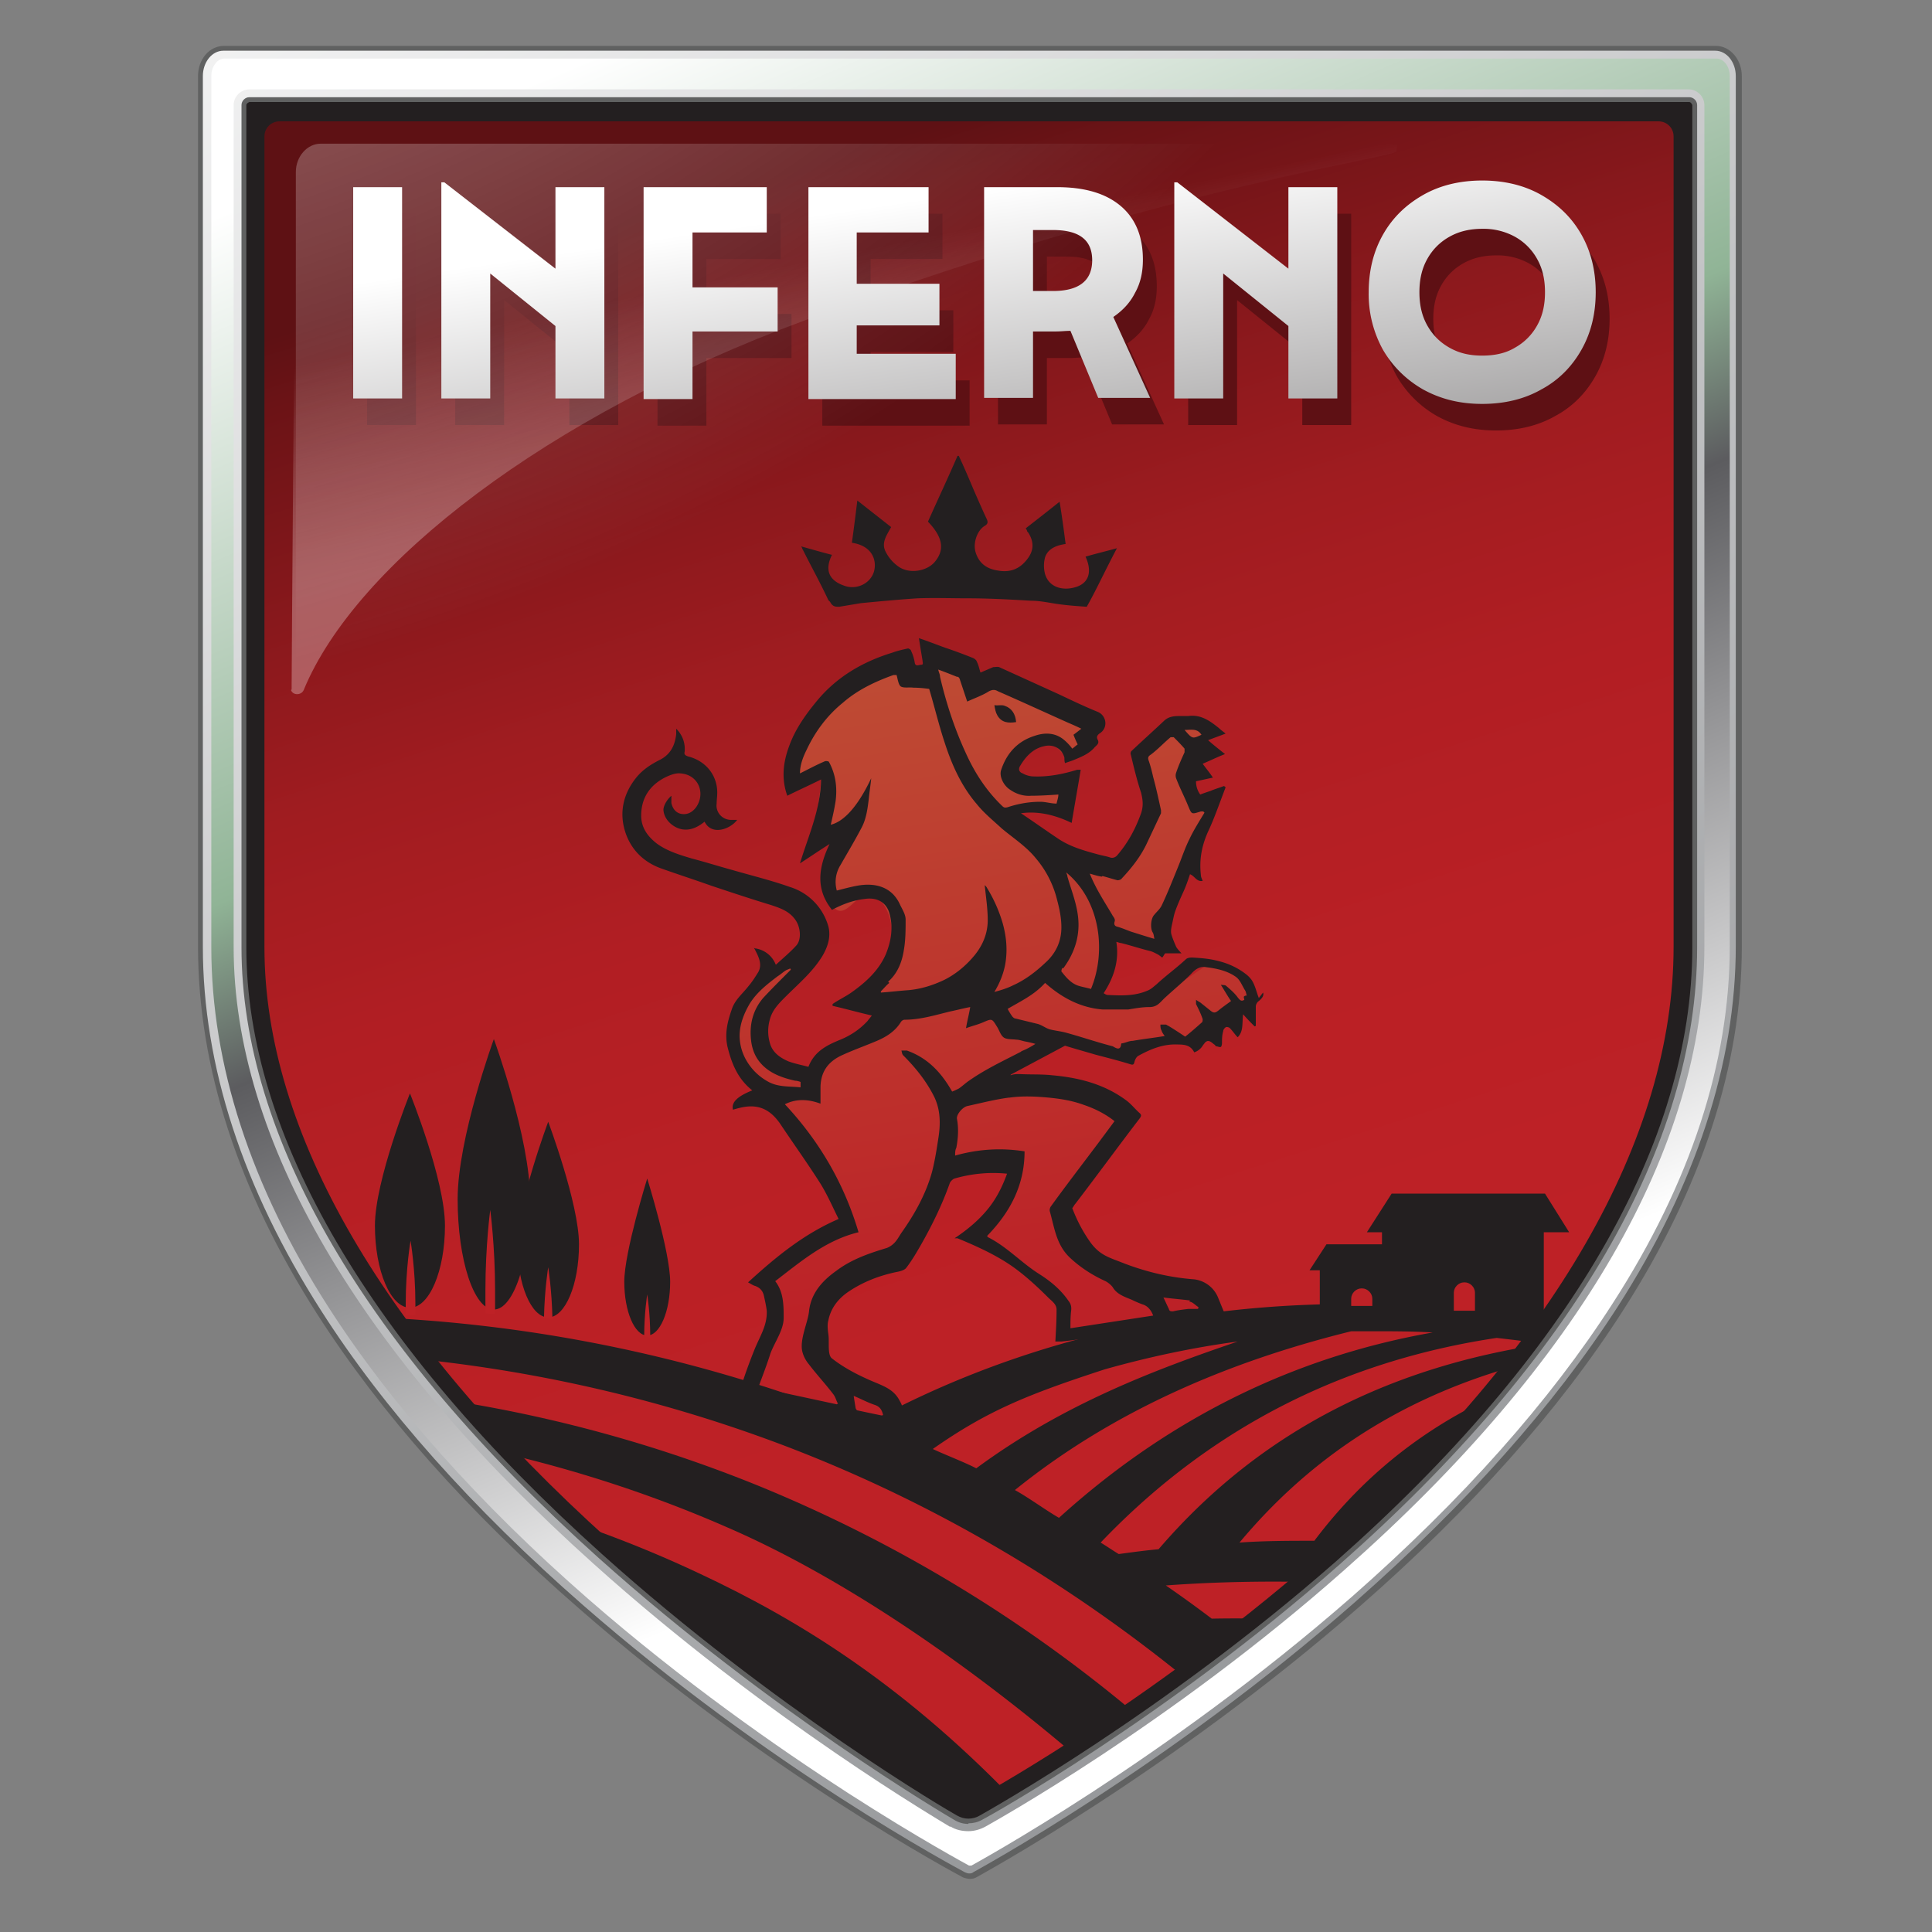<svg xmlns="http://www.w3.org/2000/svg" width="32" height="32" fill="none">
  <rect width="100%" height="100%" fill="#808080" stroke="none"/>
  <g clip-path="url(#a)">
    <path fill="url(#b)" d="M28.48 15.8V1.86c0-.29-.21-.53-.46-.53H4.13c-.25 0-.46.24-.46.53V15.8c0 8.47 12.27 14.94 12.27 14.94.08.05.18.05.26 0 0 0 12.28-6.59 12.28-14.94Z"/>
    <path fill="#5E1014" d="M6.08 3.54h.81v3.5h-.81v-3.5Zm1.46-.08h.05l1.84 1.43V3.54h.81v3.5h-.81v-1.2l-1.08-.87v2.07h-.81V3.46Zm3.35.08h2.04v.75H11.7v.91h1.41v.73H11.7v1.12h-.81V3.54Zm2.73 0h1.99v.75h-1.19v.85h1.37v.69h-1.37v.47h1.64v.75h-2.44V3.54Zm2.91 0h1.21c.45 0 .8.1 1.05.31s.37.51.37.89c0 .21-.04.39-.13.55-.08.16-.2.29-.36.4l.61 1.34h-.86l-.46-1.11c-.08 0-.16.01-.24.01h-.38v1.1h-.81v-3.5.01Zm1.14 1.72c.43 0 .65-.17.65-.51 0-.34-.22-.5-.65-.5h-.33v1.01h.33Zm2.01-1.8h.05l1.84 1.43V3.54h.81v3.5h-.81v-1.2l-1.08-.87v2.07h-.81V3.46Zm3.46 2.78a1.9 1.9 0 0 1-.24-.96c0-.36.08-.68.24-.96.16-.28.38-.49.66-.65.28-.16.61-.24.98-.24s.7.08.98.24c.28.16.5.37.66.65.16.28.24.6.24.96s-.08.68-.24.96c-.16.28-.38.5-.66.65-.28.16-.61.24-.98.24s-.69-.08-.98-.24c-.28-.16-.5-.38-.66-.65Zm2.55-.41c.09-.16.13-.34.13-.55 0-.21-.04-.39-.13-.55a.94.94 0 0 0-.37-.37 1.08 1.08 0 0 0-.54-.13c-.2 0-.38.04-.54.13a.94.94 0 0 0-.37.37c-.09.16-.13.34-.13.55 0 .21.04.39.13.55.09.16.21.28.37.37.16.09.33.13.54.13.21 0 .39-.04.54-.13a.94.94 0 0 0 .37-.37Z"/>
    <path fill="#831922" d="M16.02 30.49c-.03-.02-3.12-1.66-6.17-4.31-1.78-1.55-3.2-3.15-4.22-4.73-1.26-1.97-1.9-3.93-1.9-5.83V1.53c0-.15.1-.28.21-.28h24.19c.11 0 .21.13.21.28v14.09c0 1.87-.64 3.82-1.9 5.78-1.02 1.58-2.44 3.18-4.22 4.74-3.05 2.67-6.15 4.34-6.18 4.36l-.02-.01Zm-.3-.64c.09.05.19.08.29.08.1 0 .2-.03.29-.08.12-.07 2.98-1.65 5.81-4.14 3.83-3.37 5.85-6.86 5.85-10.09V1.99c0-.14-.11-.25-.25-.25H4.35c-.14 0-.25.11-.25.25v13.63c0 3.1 2.02 6.55 5.83 9.97 2.82 2.53 5.67 4.19 5.79 4.26Z"/>
    <path fill="url(#c)" d="M14.12 9.54c4.31-2.34 9.04-2.72 12.75-1.38V2.85c0-.26-.18-.47-.41-.47H5.31c-.22 0-.41.21-.41.47V15.2c0 1.51.44 2.95 1.15 4.29.9-3.84 3.78-7.6 8.08-9.95h-.01Z"/>
    <path fill="url(#d)" d="m17.92 11.96-1.45-.71-.43.18-.07-.33-.58-.2v.35l-.4-.04-.27-.25-1.23.79s-.51.82-.46 1.14c.05.32.59-.08.59-.08l-.15 1.2.43-.22s-.4.74-.14 1.17c.26.43.46-.4.8-.07s.2 1.06.2 1.06l-.66.68.77.21-.79.49-.57.45-.38.02-.49-.27-.07-.45.23-.56.58-.76-.73.46-.45.56-.11.57.35.57.37.31.11.2s.29.33.58.9c.29.57.53 1.03.53 1.03s-.56.33-.92.54c-.36.21-.49.35-.49.35s.27.29.25.57c-.02.28-.58 1.35-.58 1.35l2.66.66-.15-.58-.88-.44a.56.56 0 0 1-.31-.42l-.05-.28c-.02-.13.02-.27.11-.37l.36-.46.9-.3.71-1.59 1.1-.11s.24.07-.11.6-.6.64-.6.64.46.05.92.47.64.76.64.76v.48l2.55-.43-.33-.38-.78-.11c-.22-.03-.64-.09-.81-.24l-.65-1.01 1.07-1.54-1.14-.53-1.08-.04 1.14-.73 1.12.31.62-.25h.66l.8-.66-.08-.42-.64-.25-.66.45-1.01.29-.12-.07c-.07-.04-.1-.05-.08-.13l.2-1.02.89.21.07-.47.85-1.95-.33.1-.24-.44.25-.65.3-.11-.4-.19c-.14-.02-.5.14-.6.24l-.28.28.14.99-.58.93-1.21-.53-.53-.45.92.02.03-.49h-.89l-.02-.33c-.01-.16.11-.3.27-.31l.41-.03.3.31.36-.2-.11-.21.16-.18-.2-.05h-.01Z"/>
    <path fill="#231F20" d="M20.85 16.53c-.04-.1-.06-.21-.12-.3a.464.464 0 0 0-.1-.1c-.13-.1-.28-.17-.44-.21-.15-.04-.27-.05-.44-.06-.03 0-.08 0-.11.03-.15.14-.33.27-.48.41-.05.04-.1.09-.16.11-.21.09-.43.08-.65.07-.02 0-.04-.01-.07-.03.17-.26.26-.54.21-.85.04.01.06.02.08.02.16.04.31.09.47.13.05.01.1.04.14.06.02.01.04.03.07.05.02-.02.03-.05.05-.07h.27s-.07-.07-.09-.11c-.03-.07-.06-.14-.08-.21-.01-.05 0-.1.01-.15.02-.08.03-.16.06-.24.04-.11.09-.22.14-.33.04-.09.07-.18.1-.27.08.03.11.13.21.11-.01-.03-.03-.06-.03-.1-.03-.27.02-.51.14-.76.09-.2.16-.4.24-.61.01-.03.02-.05.03-.08 0 0-.02-.02-.03-.02-.08.03-.15.05-.22.08-.06.02-.12.04-.17.06a.36.36 0 0 1-.07-.22c.1-.02.18-.04.28-.06-.06-.09-.12-.16-.17-.23.12-.05.24-.11.37-.16-.1-.08-.19-.15-.28-.23.1-.04.19-.07.29-.11-.05-.04-.08-.06-.11-.09-.15-.12-.3-.23-.51-.2h-.15c-.09 0-.17.01-.24.07-.18.17-.37.34-.55.51-.01.01-.02.04-.01.06.05.21.1.42.17.63.03.12.04.22 0 .34-.09.25-.21.48-.39.69-.03.04-.08.06-.13.04-.06-.02-.13-.03-.2-.05-.22-.06-.44-.12-.64-.25-.21-.14-.42-.29-.63-.43.29-.04.57.03.84.16.05-.3.1-.58.15-.88h-.06c-.23.07-.47.12-.72.11-.06 0-.13-.02-.18-.05-.06-.02-.08-.07-.04-.13.09-.15.21-.28.39-.32.16-.04.3.04.34.19 0 .03 0 .06.01.09.05-.02.09-.03.14-.05.12-.05.25-.1.34-.2.03-.04.1-.07.06-.14-.02-.04-.01-.07.03-.1.15-.09.12-.3-.03-.36-.22-.09-.43-.19-.64-.29l-.99-.45c-.03-.01-.07 0-.1 0l-.21.09c-.02-.06-.03-.12-.06-.18-.01-.03-.04-.05-.06-.06-.15-.06-.31-.12-.46-.17-.14-.05-.29-.11-.44-.16.02.13.04.25.06.37 0 .03.02.07-.02.07s-.1.04-.11-.04a.697.697 0 0 0-.06-.19c0-.02-.04-.04-.05-.04-.09.02-.18.04-.26.07-.49.15-.92.4-1.25.8-.19.23-.36.47-.46.75-.1.27-.13.54-.03.82.18-.09.36-.17.56-.27-.01.5-.21.93-.35 1.39.17-.11.33-.22.49-.32-.18.38-.24.74.04 1.09.17-.09.35-.16.54-.18.19-.03.35.04.41.23.07.24.03.47-.06.69-.12.27-.33.46-.57.63-.1.07-.21.12-.31.19v.03c.22.05.43.11.65.16-.02.03-.05.06-.07.09-.13.14-.28.24-.45.31-.22.09-.43.19-.53.45-.11-.03-.22-.05-.33-.09-.14-.06-.27-.15-.31-.31a.7.7 0 0 1 0-.38c.04-.16.15-.27.26-.38.22-.22.46-.42.62-.69.09-.16.14-.33.08-.51a.953.953 0 0 0-.63-.62c-.31-.11-.64-.19-.95-.28-.22-.06-.44-.13-.67-.19-.2-.06-.4-.12-.57-.24-.16-.12-.27-.27-.27-.47 0-.29.14-.5.39-.63.08-.04.18-.08.26-.07.3.02.42.33.26.56-.06.08-.14.13-.25.11-.09-.02-.14-.09-.16-.18v-.12c-.08.07-.14.18-.13.25.02.17.19.3.34.31.13.01.24-.05.34-.13.12.24.43.12.54-.03h-.1c-.15 0-.26-.13-.24-.27 0-.06.01-.12.01-.18 0-.3-.2-.53-.48-.6-.06-.02-.07-.04-.06-.08a.467.467 0 0 0-.14-.38v.09c-.02.18-.09.33-.26.42-.16.08-.3.17-.41.31-.22.28-.28.6-.16.93.1.27.3.46.57.56.28.1.56.19.84.29.33.11.66.22.99.32.15.05.3.1.4.24.09.12.11.33.02.43-.1.11-.22.21-.34.32a.429.429 0 0 0-.33-.27s-.02 0-.03-.01c0 0 0 .01.01.02l.03.06c.05.1.09.21.03.32-.05.08-.1.16-.16.23-.1.13-.23.23-.28.39-.07.2-.12.4-.07.62.07.28.17.53.41.72-.25.1-.35.2-.32.32.07-.02.14-.04.22-.05.25-.03.42.08.56.28.22.33.45.65.66.98.12.19.21.4.31.6-.58.25-1.04.63-1.5 1.05.04.02.08.05.12.06.08.03.12.08.14.15.02.09.04.18.05.26.01.25-.12.43-.21.66-.06.15-.12.31-.17.46-.04.12-.05.04-.09.16.34.07.64.35.98.43h.11c.53.11 1.05.23 1.58.34.03 0 .05.01.08.02-.01-.16-.03-.32-.04-.48 0-.04-.03-.08-.05-.12-.08-.14-.2-.2-.34-.26-.27-.11-.54-.24-.77-.42-.08-.06-.04-.28-.06-.4-.01-.08-.02-.16 0-.23.04-.2.16-.36.34-.48.24-.16.5-.26.78-.32.06-.01.14-.03.17-.07.1-.13.18-.27.26-.41.18-.32.34-.65.46-.99.01-.03.05-.07.08-.08.28-.08.57-.11.87-.08-.08.22-.18.42-.33.6-.15.18-.33.33-.54.47h.05c.29.12.58.25.84.42.23.15.46.36.66.56.06.06.14.11.14.2 0 .18-.01.35-.02.53h.1c.27-.03.54-.07.8-.11.25-.03.5-.07.75-.1.27-.04.54-.07.82-.11.04 0 .07-.01.11-.02.09 0 .18-.01.27-.02-.06-.13-.11-.26-.16-.38a.49.49 0 0 0-.39-.29c-.4-.03-.78-.12-1.15-.26-.25-.1-.4-.13-.56-.34-.13-.18-.23-.37-.31-.58.02-.02.03-.05.05-.07.36-.47.71-.95 1.07-1.42.02-.03.03-.05 0-.08-.08-.07-.14-.15-.22-.21-.36-.27-.78-.38-1.23-.42-.18-.02-.36-.01-.54-.02-.05 0-.1 0-.15.02v-.01l.9-.48c.16.05.34.1.51.15.19.05.39.1.58.16.04.01.05 0 .06-.04.01-.04.03-.08.06-.1.2-.11.41-.2.65-.19.12 0 .22.01.28.13a.256.256 0 0 0 .14-.11c.07-.1.1-.1.19-.02.01 0 .02.02.03.03.03 0 .06.02.08.01.01 0 .02-.04.02-.06 0-.07 0-.13.02-.2 0-.03.03-.06.05-.07.01 0 .05 0 .07.03.04.04.07.09.12.14.1-.1.07-.23.09-.38.07.08.13.14.19.2 0 0 .01 0 .02-.01v-.32c0-.03.02-.07.05-.09.05-.04.09-.09.07-.14l-.07.09Zm-.95-4.36c-.15.07-.15.07-.28-.08.11 0 .21-.03.28.08Zm-1.64 2.34c.08.02.17.05.25.07.02 0 .06-.01.07-.03.16-.17.31-.36.41-.57l.24-.51v-.05c-.04-.18-.08-.37-.13-.55-.02-.09-.04-.17-.07-.26-.02-.05-.02-.08.03-.11.12-.09.22-.2.33-.29h.05c.06.06.12.12.18.19v.06c-.05.11-.1.22-.14.34-.01.03-.01.06 0 .09.06.16.14.31.2.46.06.14.05.14.21.09h.04l.02.02c-.09.15-.18.29-.25.44-.07.14-.12.29-.18.44-.09.22-.18.45-.28.66-.03.06-.08.1-.12.15-.06.06-.07.22-.03.29.02.03.02.06.03.11-.14-.04-.26-.08-.39-.12-.08-.03-.15-.06-.22-.08-.05-.01-.06-.04-.05-.08.02-.05-.02-.08-.04-.12-.13-.22-.27-.43-.37-.68.07.02.13.04.2.05l.01-.01Zm-.65 1.53c.2-.27.29-.57.24-.9-.03-.21-.11-.41-.17-.62 0-.02-.01-.04-.02-.07.58.48.66 1.33.41 1.93-.07-.02-.13-.03-.2-.05-.13-.04-.21-.14-.29-.24 0 0 0-.04.02-.06l.01.01Zm-1.74-4.83s.03.03.03.05l.12.36c.13-.06.25-.1.36-.17.06-.03.1-.03.15 0 .39.17.78.35 1.16.52.07.03.14.06.22.1-.05.04-.09.07-.13.1.02.05.04.1.07.16-.03.02-.06.05-.09.07a.864.864 0 0 0-.13-.14c-.15-.13-.33-.13-.5-.07-.28.09-.46.29-.55.57-.03.1.04.25.15.32.1.07.22.11.35.1.15 0 .3-.01.45-.02 0 .05-.02.1-.03.15-.09 0-.18-.03-.27-.03-.18 0-.36.03-.54.09-.04.01-.06.01-.09-.02-.26-.25-.45-.54-.6-.87-.19-.41-.33-.84-.43-1.27 0-.04-.02-.07-.03-.12.11.04.21.08.31.12h.02Zm-1.16 5.05c.16-.14.23-.33.26-.52.03-.17.03-.34.03-.51 0-.08-.05-.16-.09-.24-.14-.32-.44-.37-.71-.32-.11.02-.22.05-.34.08a.527.527 0 0 1 .06-.42c.12-.21.24-.41.35-.62.08-.15.1-.32.12-.48.01-.11.03-.23.04-.34-.26.55-.5.73-.67.77.03-.13.06-.26.08-.39.03-.23 0-.45-.11-.65 0-.01-.05-.02-.07-.01-.14.06-.27.13-.41.2 0-.14.05-.27.11-.39.14-.3.34-.57.6-.78.24-.21.53-.35.84-.46h.05c.02.07.03.16.07.19.05.03.14.01.21.02.09 0 .18.01.26.02.09.3.16.6.26.9.12.37.28.72.53 1.01.12.15.27.27.41.4.19.16.41.3.57.5.17.2.29.44.35.69.04.15.07.3.07.45 0 .23-.09.43-.27.59-.16.15-.33.28-.53.37-.1.05-.2.08-.31.11.09-.15.15-.3.18-.46.04-.23.02-.45-.04-.67-.06-.21-.15-.41-.26-.59-.01-.02-.02-.03-.04-.05.02.2.05.39.05.58 0 .23-.09.44-.25.62-.13.15-.29.28-.47.37-.19.09-.38.15-.59.17-.15.01-.31.03-.46.04v-.02c.05-.05.09-.1.14-.14l-.02-.02Zm-1.96 1.67a.927.927 0 0 1-.39-.37.83.83 0 0 1-.11-.4c0-.19.07-.37.17-.54.12-.19.29-.32.46-.45.05-.03.09-.07.14-.1.02-.01.05-.02.07-.03 0 0 0 .01.01.02l-.05.05c-.14.14-.28.28-.41.42-.17.2-.23.44-.2.7.02.18.09.33.23.45s.32.18.5.22c.03 0 .06.01.09.02v.09c-.18-.02-.36 0-.53-.09l.02.01Zm1.74 5.34c.09.03.12.09.14.18-.15-.03-.29-.06-.43-.09-.01 0-.03-.03-.03-.05-.01-.06-.02-.12-.03-.19.12.05.23.11.35.15Zm5.21-1.71c.05 0 .1.06.15.09 0 .01 0 .02-.01.03h-.16c-.08.01-.17.02-.25.04-.04 0-.06 0-.07-.04-.03-.06-.06-.13-.09-.19.14.02.29.03.44.05l-.01.02Zm-2.98-3.38c.22-.03.43-.02.65 0 .2.02.39.05.58.12.18.06.36.15.51.27l-.26.35c-.27.36-.54.71-.8 1.07-.01.02-.02.05-.01.08.08.29.11.55.33.76.17.16.37.29.59.39.04.02.09.06.12.1.07.12.2.16.32.21.06.03.13.06.19.08.08.03.13.1.16.18l-1.37.21c0-.1 0-.19.01-.28.01-.07 0-.12-.04-.17-.13-.19-.3-.33-.49-.45-.3-.19-.53-.45-.85-.61l-.01-.02c.38-.39.62-.84.62-1.4-.38-.06-.76-.04-1.15.07 0-.05 0-.09.02-.13.03-.16.04-.32.01-.48-.01-.07.09-.19.17-.21.23-.05.46-.11.69-.14h.01Zm.19-.76c-.29.15-.59.29-.86.48-.06.04-.11.09-.17.13-.04.02-.08.04-.11.05-.18-.32-.41-.56-.75-.68h-.09c.01.03.01.06.03.08.2.2.37.41.5.66.11.21.12.43.09.66-.03.2-.06.4-.11.6-.1.37-.29.71-.51 1.02-.04.06-.07.12-.12.17a.36.36 0 0 1-.12.08c-.3.09-.59.19-.84.38-.24.17-.42.38-.45.67-.02.19-.16.47-.11.67.02.08.06.15.11.21.13.17.27.32.4.49.04.05.05.11.08.16 0 0-.01 0-.02.01l-1.3-.28c.07-.19.14-.37.2-.56.07-.19.22-.39.22-.59 0-.21 0-.43-.14-.61.43-.33.84-.68 1.38-.81-.24-.81-.65-1.51-1.22-2.12.2-.1.4-.08.59-.01v-.26c0-.25.11-.42.33-.53.19-.09.39-.16.58-.24.17-.07.32-.16.42-.32.01-.02.04-.04.06-.04.27 0 .52-.08.77-.14.1-.02.21-.05.32-.07-.02.12-.05.23-.07.35.11-.04.2-.06.29-.1.14-.06.14-.06.22.07.04.06.06.14.11.18.05.04.14.03.21.04.05 0 .1.02.15.03.05.01.1.02.17.04-.08.05-.15.09-.23.12l-.01.01Zm3.7-.86c-.05.03-.07.01-.11-.04-.05-.07-.12-.13-.19-.19-.02-.02-.05-.01-.09-.02.07.11.12.2.17.27-.08.06-.14.1-.2.15-.05.04-.08.06-.14.01l-.15-.12c-.02-.02-.05-.03-.09-.06v.07c.04.08.08.16.11.25 0 .02 0 .05-.02.06-.09.08-.18.16-.27.23-.09-.06-.18-.12-.28-.18-.01 0-.03-.02-.04-.02h-.09c0 .03 0 .07.02.1.01.04.04.07.05.09-.18.03-.36.05-.53.08-.06 0-.11.03-.17.04 0 0-.02 0-.02.01-.01.13-.1.06-.14.04-.27-.07-.53-.16-.79-.23-.08-.02-.17-.03-.25-.05-.07-.02-.13-.07-.2-.09l-.37-.09c-.02 0-.04-.02-.05-.03a.913.913 0 0 1-.08-.13c.22-.13.44-.23.62-.43.27.24.58.41.95.44h.43c.12-.02.23-.04.35-.04.12 0 .17-.07.24-.14.15-.14.31-.27.45-.41.07-.08.15-.13.25-.11.17.02.35.06.49.16.07.05.1.14.15.22.02.03.02.06.03.09-.02 0-.03 0-.05.02l.01.05Z"/>
    <path fill="#231F20" d="M16.83 11.96c-.01-.13-.07-.23-.19-.27-.05-.02-.11 0-.17-.01.01.06.02.12.05.17.07.12.18.13.31.11Z"/>
    <path fill="#231F20" d="M16.05 30.33c-.03-.02-3.05-1.63-6.04-4.25-1.74-1.53-3.13-3.1-4.13-4.66-1.23-1.94-1.86-3.87-1.86-5.74V1.8c0-.15.09-.28.21-.28H27.9c.11 0 .21.13.21.28v13.87c0 1.85-.63 3.76-1.86 5.69-1 1.56-2.39 3.13-4.13 4.67-2.99 2.63-6.01 4.28-6.04 4.29l-.03.01Zm-.3-.63c.09.05.19.08.29.08.1 0 .19-.03.28-.08.12-.07 2.92-1.63 5.68-4.08 3.74-3.32 5.72-6.76 5.72-9.94V2.26c0-.14-.11-.25-.25-.25H4.63c-.14 0-.25.11-.25.25v13.43c0 3.06 1.97 6.45 5.71 9.82 2.76 2.49 5.55 4.13 5.66 4.19Z"/>
    <path fill="#231F20" d="m15.5 30.22.43.28 1.02-.53c-1.91-2.02-3.68-3.12-5.37-3.91-1.06-.5-2.16-.9-3.28-1.21l1.53 1.33c.44.18.77.61 1.2.82 1.23.61 3.18 1.67 4.47 3.21v.01Z"/>
    <path fill="#231F20" d="m6.78 23.1.46.74c1.64.3 3.26.78 4.81 1.46 2.1.91 4.32 2.51 6.09 4.06l.92-.48.16-.14a23.55 23.55 0 0 0-6.73-4.16 22.99 22.99 0 0 0-5.71-1.48Z"/>
    <path fill="#231F20" d="M6.38 22.46c2.22.18 4.41.66 6.52 1.45 2.61.98 4.99 2.41 7.09 4.18l1.49-1.26c-.47-.02-.94-.03-1.41-.02-.25-.19-.5-.37-.76-.55.96-.07 1.93-.08 2.89-.04l1.22-1.04c.25-.34.52-.65.82-.93l1.11-1.38c-1.39.52-2.61 1.36-3.58 2.65-.41 0-.83 0-1.24.03 1.41-1.69 3.16-2.62 5.14-3.07l.4-.5c-1.15-.23-2.31-.36-3.48-.38-3.01-.04-5.84.67-8.23 1.98a24.563 24.563 0 0 0-8.39-1.77l.4.65h.01Zm19.19-.2c-2.41.36-4.63 1.36-6.38 3.4-.22.02-.44.05-.66.08-.1-.06-.2-.13-.3-.19 1.91-2 4.16-3.03 6.56-3.39.26.03.52.06.78.1Zm-2.82-.21c.33 0 .65 0 .98.02-2.16.38-4.27 1.33-6.19 3.07-.21-.12-.51-.34-.73-.46 1.77-1.43 3.79-2.19 5.57-2.63h.37Zm-4.45.63c.71-.2 1.45-.36 2.2-.46-1.35.46-2.88 1.03-4.33 2.1-.19-.1-.53-.23-.72-.32.9-.63 1.56-.9 2.85-1.32Z"/>
    <path fill="url(#e)" d="M16.05 31.07s-.07-.01-.09-.02c-.03-.02-3.19-1.69-6.34-4.44-1.83-1.6-3.29-3.24-4.34-4.88-1.3-2.04-1.97-4.08-1.97-6.06V1.26c0-.25.17-.46.39-.46h24.71c.21 0 .39.21.39.46v14.42c0 1.95-.66 3.97-1.97 6.01-1.05 1.63-2.51 3.28-4.34 4.89-3.13 2.75-6.31 4.46-6.34 4.48-.03.02-.06.03-.09.03l-.01-.02ZM4.13 1.65s-.09.04-.09.09v13.95c0 3.13 2.04 6.61 5.9 10.08 2.86 2.57 5.76 4.26 5.88 4.34.07.04.14.06.22.06.08 0 .14-.02.21-.06.13-.07 3.03-1.69 5.9-4.22 3.87-3.42 5.92-6.94 5.92-10.2V1.74s-.04-.09-.09-.09H4.13Z"/>
    <path fill="#231F20" d="M8.78 19.86c0 1.01-.27 1.83-.6 1.83-.33 0-.6-.82-.6-1.83 0-1.01.6-2.65.6-2.65s.6 1.64.6 2.65Z"/>
    <path fill="#231F20" d="M9.59 20.61c0 .67-.23 1.21-.51 1.21s-.51-.54-.51-1.21c0-.67.51-2.03.51-2.03s.51 1.36.51 2.03Zm1.51.62c0 .49-.17.89-.38.89s-.38-.4-.38-.89.38-1.71.38-1.71.38 1.22.38 1.71Zm-3.73-.93c0 .75-.26 1.36-.58 1.36-.32 0-.58-.61-.58-1.36 0-.75.58-2.19.58-2.19s.58 1.43.58 2.19Z"/>
    <path fill="#BE2126" d="M9.15 21.84c-.01-.48-.07-.85-.07-.85s-.06.36-.07.84c.05 0 .1.01.14.02v-.01Zm1.62.33v-.04c0-.38-.05-.69-.05-.69s-.05.31-.05.69l.1.03v.01Zm-2.67-.41h.1v-.39c0-.73-.08-1.33-.08-1.33s-.08.59-.08 1.33v.38h.04l.02.01Zm-1.22.02v-.19c0-.57-.08-1.04-.08-1.04s-.08.46-.08 1.04v.2c.05 0 .1 0 .14-.01h.02Z"/>
    <path fill="#231F20" d="m25.57 21.9-2.68-.32v-1.31h2.68v1.63Z"/>
    <path fill="#231F20" d="M25.99 20.41h-3.35l.41-.64h2.54l.4.64Zm-2.32 1.22-1.81.02v-.7h1.81v.68Z"/>
    <path fill="#231F20" d="M23.95 21.04h-2.26l.28-.43h1.71l.27.43Z"/>
    <path fill="#BE2126" d="M24.25 21.24h.01c.09 0 .17.08.17.17v.3h-.35v-.3c0-.09.08-.17.17-.17Zm-1.7.1h.01c.09 0 .17.08.17.17v.12h-.35v-.12c0-.09.08-.17.17-.17Z"/>
    <path fill="url(#f)" fill-rule="evenodd" d="M4.82 11.43c.03.09.17.09.21 0 .86-2.09 4.02-4.54 8.29-6.12 6.17-2.28 9.88-2.7 9.81-2.81-.01-.02.03-.11.01-.11-2.55-.11-3.9 0-8.84.03h-.4c-4.35.06-6.96.07-8.46.1-.31 0-.51.35-.52.63-.05 1.14-.09 8.27-.09 8.27l-.01.01Z" clip-rule="evenodd" opacity=".29"/>
    <path fill="url(#g)" d="M5.85 3.1h.81v3.5h-.81V3.1Zm1.46-.08h.05L9.2 4.45V3.1h.81v3.5H9.2V5.4l-1.08-.87V6.6h-.81V3.02Zm3.35.08h2.04v.75h-1.23v.91h1.41v.73h-1.41v1.12h-.81V3.1Zm2.73 0h1.99v.75h-1.19v.85h1.37v.69h-1.37v.47h1.64v.75h-2.44V3.1Zm2.91 0h1.21c.45 0 .8.1 1.05.31s.37.51.37.89c0 .21-.04.39-.13.55-.08.16-.2.29-.36.4l.61 1.34h-.86l-.46-1.11c-.08 0-.16.01-.24.01h-.38v1.1h-.81v-3.5.01Zm1.14 1.72c.43 0 .65-.17.65-.51 0-.34-.22-.5-.65-.5h-.33v1.01h.33Zm2.01-1.8h.05l1.84 1.43V3.1h.81v3.5h-.81V5.4l-1.08-.87V6.6h-.81V3.02Zm3.46 2.78a1.9 1.9 0 0 1-.24-.96c0-.36.08-.68.24-.96.16-.28.38-.49.66-.65.28-.16.61-.24.98-.24s.7.08.98.24c.28.16.5.37.66.65.16.28.24.6.24.96s-.08.68-.24.96c-.16.28-.38.5-.66.65-.28.16-.61.24-.98.24s-.69-.08-.98-.24c-.28-.16-.5-.38-.66-.65Zm2.55-.41c.09-.16.13-.34.13-.55 0-.21-.04-.39-.13-.55a.94.94 0 0 0-.37-.37 1.08 1.08 0 0 0-.54-.13c-.2 0-.38.04-.54.13a.94.94 0 0 0-.37.37c-.09.16-.13.34-.13.55 0 .21.04.39.13.55.09.16.21.28.37.37.16.09.33.13.54.13.21 0 .39-.04.54-.13a.94.94 0 0 0 .37-.37Z"/>
    <path fill="#231F20" d="M13.75 9.97c.04.08.09.08.15.08l.36-.06c.31-.03.63-.06.94-.08.28-.01.55 0 .83 0 .35 0 .7.02 1.05.04.16 0 .32.04.48.06.15.02.3.03.44.04.09-.16.17-.32.25-.48.08-.16.16-.32.25-.49-.18.05-.35.09-.52.14.11.24.06.43-.15.5s-.45.02-.52-.21a.532.532 0 0 1 0-.28c.05-.15.2-.2.34-.22-.03-.23-.06-.46-.1-.7-.2.16-.38.3-.56.44.01.02.02.03.02.04 0 .01.01.02.02.03.09.14.1.28 0 .42-.12.17-.28.25-.5.21-.21-.03-.32-.14-.37-.3-.05-.16.03-.37.15-.44.05-.03.06-.06.03-.12-.07-.15-.14-.31-.21-.47-.08-.19-.16-.38-.25-.57h-.02c-.16.37-.33.73-.49 1.09.25.26.28.47.11.67-.13.15-.41.2-.59.08a.665.665 0 0 1-.22-.25c-.08-.15.02-.28.09-.41l-.56-.44c-.03.25-.06.48-.09.7.34.05.41.29.37.46-.05.21-.29.33-.5.25-.26-.09-.32-.27-.2-.51-.16-.04-.33-.09-.51-.14.02.03.02.05.03.06.14.28.29.55.42.83l.03.03Z"/>
    <path fill="url(#h)" d="M16.05 30.9c-.03-.02-3.19-1.7-6.3-4.41-1.82-1.59-3.27-3.22-4.31-4.84-1.29-2.01-1.94-4.02-1.94-5.96V1.26c0-.16.1-.29.22-.29h24.71c.12 0 .22.13.22.29v14.42c0 1.92-.65 3.91-1.94 5.91-1.04 1.62-2.49 3.25-4.31 4.85-3.12 2.73-6.28 4.44-6.31 4.46h-.04Zm-.31-.65c.09.06.2.08.3.08.1 0 .2-.03.29-.08.12-.07 3.05-1.69 5.93-4.24 3.91-3.45 5.97-7.02 5.97-10.33V1.74c0-.14-.12-.26-.26-.26H4.13c-.14 0-.26.12-.26.26v13.95c0 3.18 2.06 6.71 5.96 10.21 2.88 2.59 5.8 4.29 5.91 4.36v-.01Z"/>
    <path fill="#606161" d="M16.05 31.12s-.08-.01-.11-.03c-.13-.07-3.24-1.73-6.34-4.44-1.84-1.6-3.3-3.25-4.35-4.89-1.31-2.05-1.97-4.09-1.97-6.08V1.26c0-.28.19-.5.43-.5h24.71c.24 0 .43.23.43.5v14.42c0 1.96-.66 3.99-1.97 6.03-1.05 1.64-2.51 3.28-4.35 4.89-3.14 2.75-6.32 4.47-6.35 4.49-.03.02-.07.03-.11.03h-.02ZM3.7.84c-.19 0-.34.19-.34.42v14.42c0 1.97.66 4 1.96 6.03 1.04 1.63 2.5 3.27 4.33 4.87 3.1 2.71 6.2 4.36 6.33 4.43.02.01.05.02.07.02.02 0 .05 0 .07-.02.03-.02 3.2-1.73 6.33-4.48 1.83-1.61 3.29-3.25 4.34-4.88 1.3-2.03 1.96-4.04 1.96-5.98V1.26c0-.23-.15-.42-.34-.42H3.7Zm12.34 29.37c-.08 0-.16-.02-.24-.07-.12-.07-3.02-1.77-5.89-4.34C6.04 22.32 4 18.83 4 15.69V1.74c0-.07.06-.13.13-.13h23.85c.07 0 .13.06.13.13v13.95c0 3.27-2.05 6.81-5.93 10.23-2.87 2.53-5.79 4.16-5.91 4.22-.07.04-.15.06-.23.06v.01ZM4.13 1.69s-.05.02-.05.05v13.95c0 3.11 2.04 6.59 5.89 10.05 2.86 2.57 5.75 4.26 5.88 4.33.12.07.26.07.38 0s3.03-1.69 5.9-4.21c3.86-3.41 5.9-6.93 5.9-10.17V1.74s-.02-.05-.05-.05H4.13Z"/>
  </g>
  <defs>
    <linearGradient id="b" x1="21.97" x2="13.85" y1="27.88" y2="2.58" gradientUnits="userSpaceOnUse">
      <stop stop-color="#BE2126"/>
      <stop offset=".2" stop-color="#BE2126"/>
      <stop offset=".22" stop-color="#BE2126"/>
      <stop offset=".42" stop-color="#BA2025"/>
      <stop offset=".57" stop-color="#B11E23"/>
      <stop offset=".71" stop-color="#A01C20"/>
      <stop offset=".83" stop-color="#88181C"/>
      <stop offset=".96" stop-color="#6B1316"/>
      <stop offset="1" stop-color="#5E1114"/>
    </linearGradient>
    <linearGradient id="d" x1="14.58" x2="16.8" y1="6.99" y2="21.46" gradientUnits="userSpaceOnUse">
      <stop stop-color="#BF5B39"/>
      <stop offset="1" stop-color="#BC2127"/>
    </linearGradient>
    <linearGradient id="e" x1="5.56" x2="28.24" y1="-6.39" y2="28.81" gradientUnits="userSpaceOnUse">
      <stop stop-color="#fff"/>
      <stop offset="1" stop-color="#8A8C8F"/>
    </linearGradient>
    <linearGradient id="f" x1="14.16" x2="13.06" y1="7.81" y2="2.42" gradientUnits="userSpaceOnUse">
      <stop stop-color="#fff"/>
      <stop offset=".06" stop-color="#fff" stop-opacity=".95"/>
      <stop offset=".16" stop-color="#fff" stop-opacity=".82"/>
      <stop offset=".31" stop-color="#fff" stop-opacity=".61"/>
      <stop offset=".48" stop-color="#fff" stop-opacity=".32"/>
      <stop offset=".65" stop-color="#fff" stop-opacity="0"/>
    </linearGradient>
    <linearGradient id="g" x1="15.78" x2="17.63" y1="3.22" y2="15.68" gradientUnits="userSpaceOnUse">
      <stop stop-color="#fff"/>
      <stop offset="1" stop-color="#231F20"/>
    </linearGradient>
    <linearGradient id="h" x1="12.09" x2="23.43" y1="-.01" y2="26.87" gradientUnits="userSpaceOnUse">
      <stop stop-color="#fff"/>
      <stop offset=".36" stop-color="#90B496"/>
      <stop offset=".46" stop-color="#5C5C5F"/>
      <stop offset=".84" stop-color="#fff"/>
    </linearGradient>
    <radialGradient id="c" cx="0" cy="0" r="1" gradientTransform="translate(-3.508 -21.525) scale(33.667)" gradientUnits="userSpaceOnUse">
      <stop stop-color="#fff"/>
      <stop offset="1" stop-color="#fff" stop-opacity="0"/>
    </radialGradient>
    <clipPath id="a">
      <path fill="#fff" d="M.06 0H32v31.94H.06z"/>
    </clipPath>
  </defs>
</svg>
